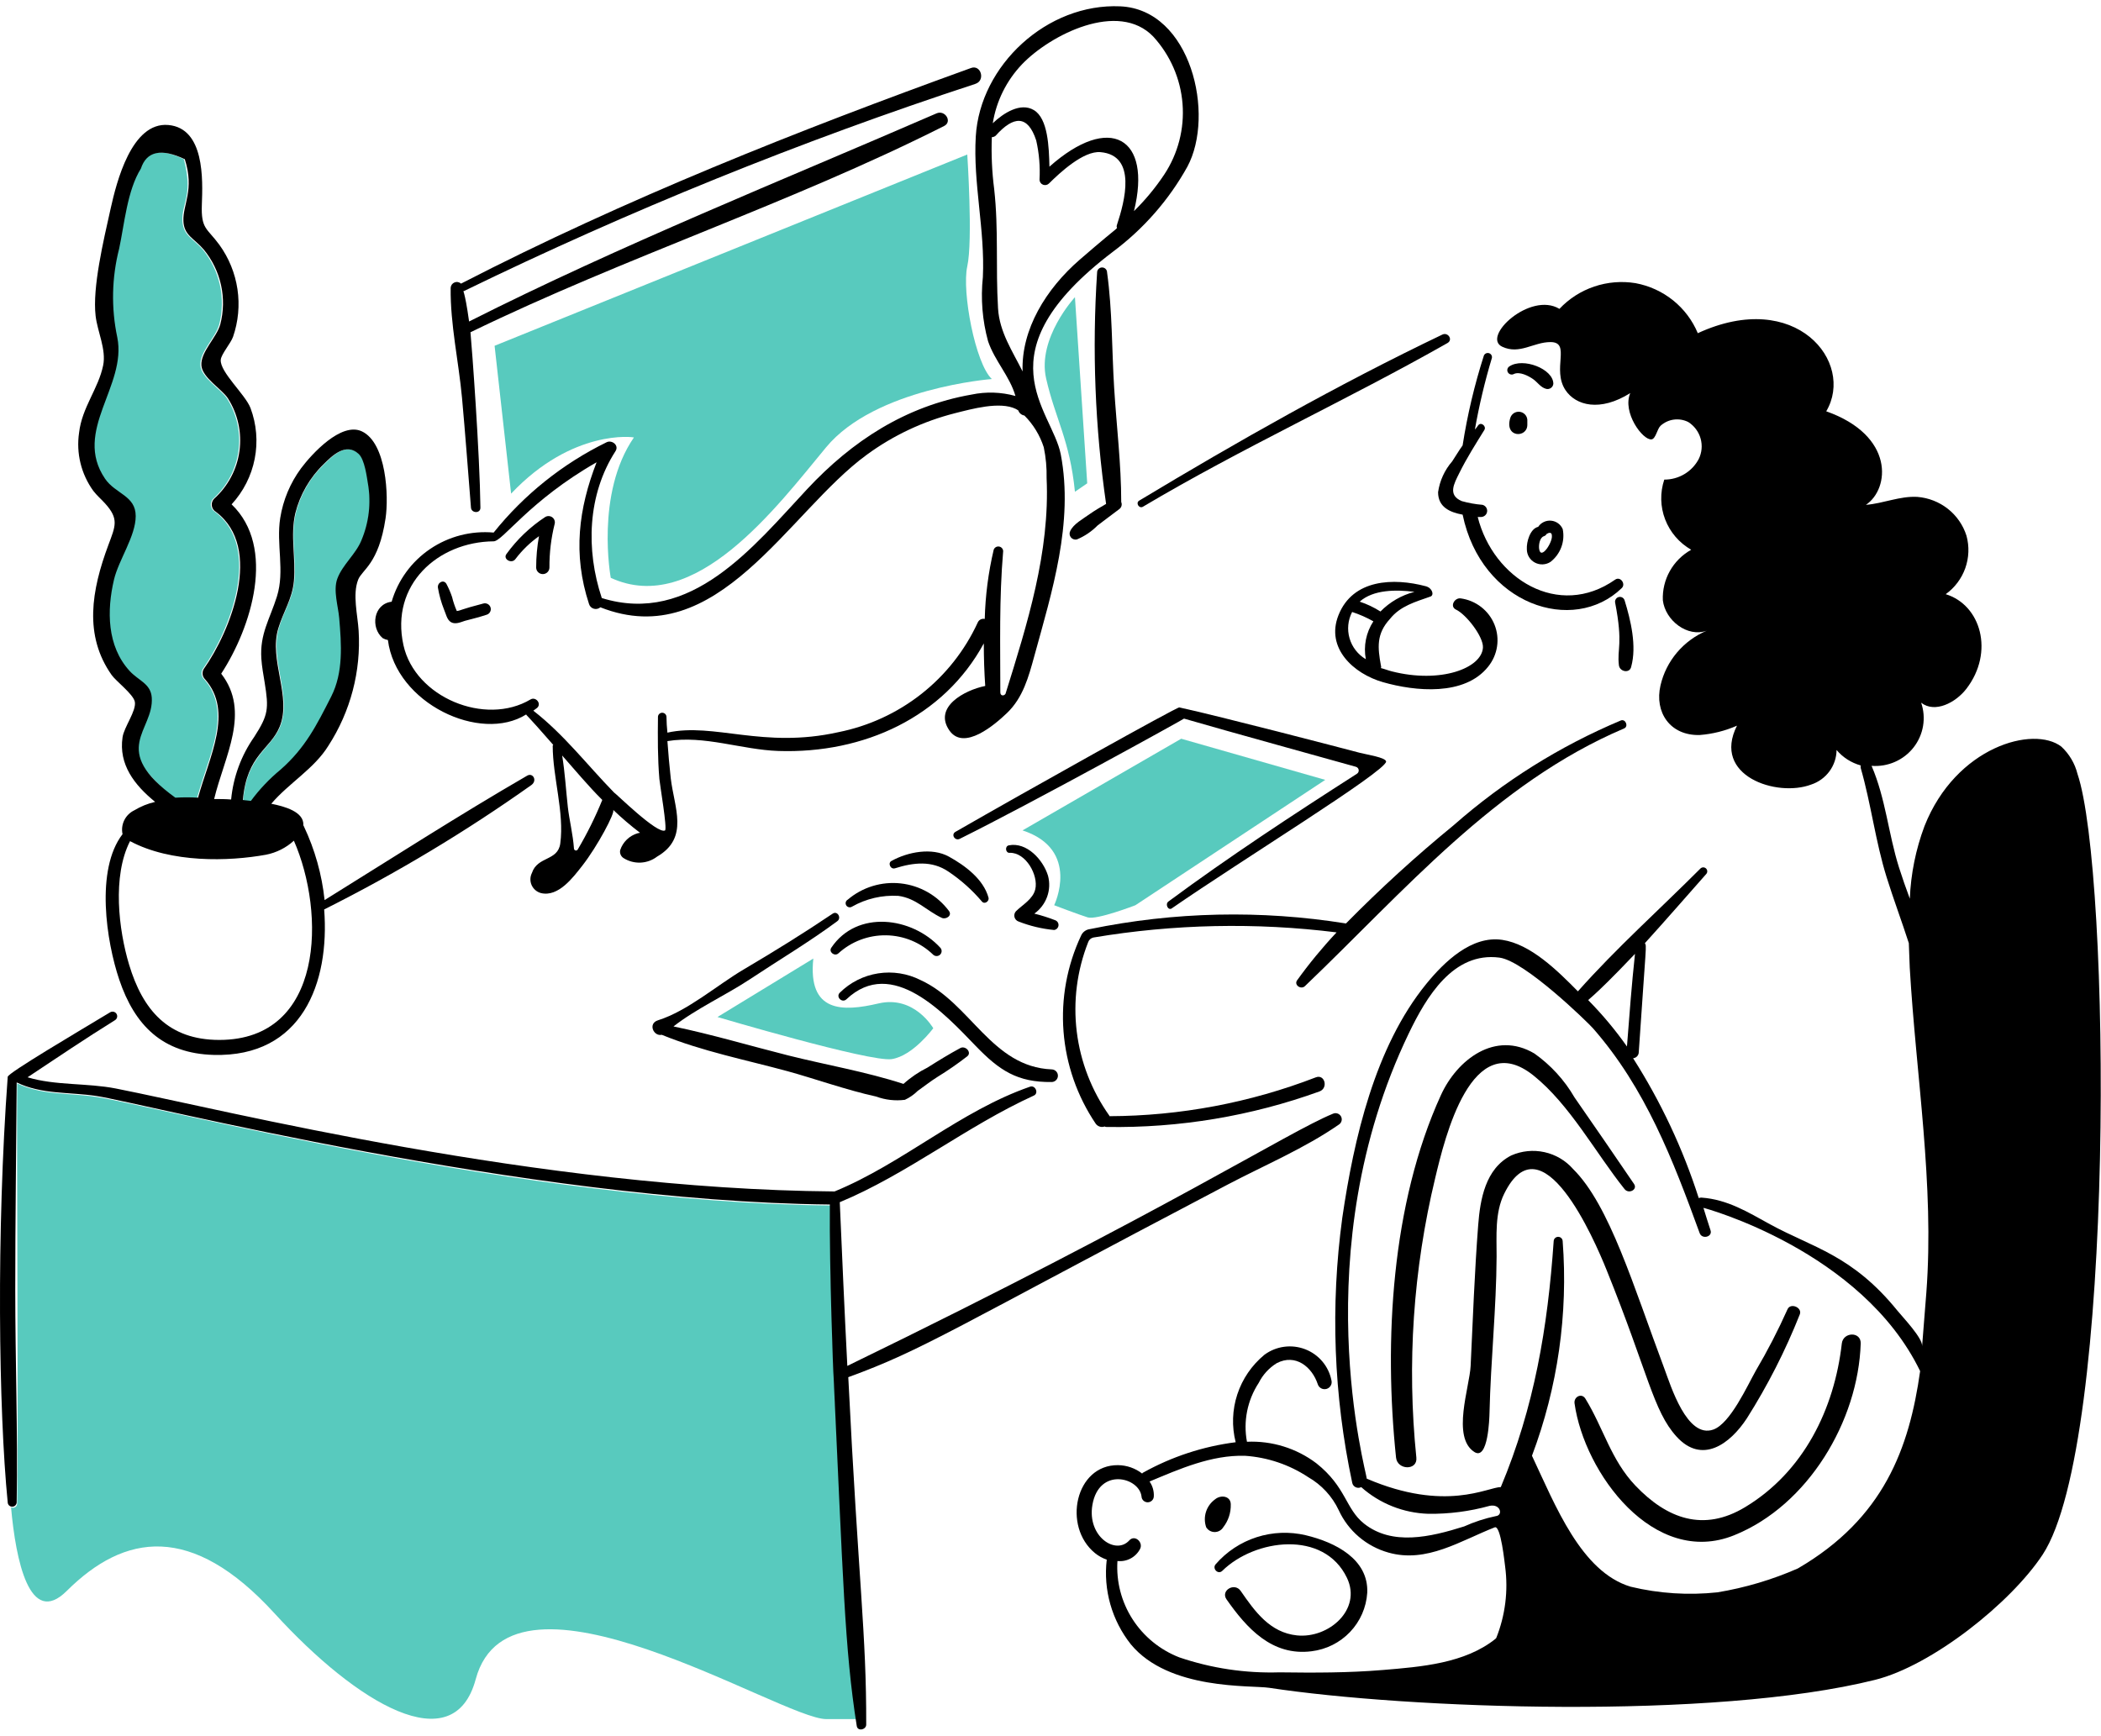 <svg width="305" height="252" viewBox="0 0 305 252" fill="none" xmlns="http://www.w3.org/2000/svg">
<path d="M121.704 213.059C121.075 200.428 120.47 187.729 120.537 175.029C76.209 174.581 22.202 160.551 14.078 159.274C10.104 158.649 6.194 159.071 2.493 157.306C2.424 167.356 2.665 208.027 2.493 218.289C2.498 218.394 2.474 218.499 2.424 218.592C2.374 218.686 2.3 218.764 2.209 218.82C2.118 218.875 2.014 218.906 1.907 218.908C1.8 218.91 1.695 218.884 1.602 218.832C2.287 226.506 4.286 236.364 9.691 230.988C18.071 222.651 27.807 221.057 39.854 234.247C51.869 247.406 65.855 255.712 69.055 243.822C74.23 224.614 113.408 249.562 119.921 249.596H124.309C122.595 237.575 122.309 225.216 121.704 213.059Z" fill="#58CABE"/>
<path d="M28.131 117.917C29.296 111.466 34.307 103.907 29.64 98.63C29.442 98.439 29.315 98.189 29.278 97.918C29.24 97.648 29.296 97.373 29.434 97.137C33.315 91.664 38.154 79.552 31.216 74.319C31.054 74.225 30.916 74.097 30.811 73.943C30.707 73.789 30.639 73.614 30.613 73.431C30.586 73.247 30.602 73.06 30.659 72.883C30.716 72.707 30.812 72.545 30.941 72.411C32.955 70.6 34.258 68.142 34.621 65.472C34.984 62.802 34.384 60.091 32.927 57.816C32.052 56.514 29.218 54.829 29.087 53.062C28.943 51.094 31.334 48.985 31.829 47.087C32.306 45.215 32.338 43.26 31.922 41.374C31.505 39.489 30.653 37.724 29.431 36.221C28.075 34.647 26.596 34.252 26.483 32.077C26.348 29.503 28.088 28.404 26.688 23.114C23.329 21.485 21.204 21.892 20.313 24.472C18.257 27.597 17.905 32.483 17.159 36.079C16.099 40.306 16.006 44.715 16.885 48.982C18.318 56.047 10.465 62.623 15.103 69.493C16.617 71.732 19.559 72.007 19.559 74.926C19.559 77.846 17.081 81.307 16.405 84.162C15.361 88.573 15.378 93.804 18.668 97.404C19.971 98.835 21.745 99.239 21.889 101.276C22.151 104.944 18.244 107.507 20.862 111.463C22.893 114.012 25.352 116.195 28.131 117.917Z" fill="#58CABE"/>
<path d="M53.495 70.312C53.347 69.226 53.021 66.704 52.124 65.898C50.219 64.184 48.296 66.18 47.051 67.391C45.037 69.343 43.613 71.813 42.939 74.523C42.152 77.774 43.043 81.113 42.732 84.369C42.486 86.953 41.175 88.788 40.47 91.229C39.135 95.856 42.435 101.134 40.676 105.489C39.241 109.041 35.018 109.97 35.261 118.392C36.645 115.811 38.559 113.544 40.878 111.737C44.462 108.566 46.088 105.354 48.213 101.144C49.996 97.612 49.704 93.539 49.378 89.734C49.234 88.038 48.483 85.726 49.105 84.029C49.853 81.991 51.744 80.512 52.601 78.464C53.624 75.874 53.933 73.06 53.495 70.312Z" fill="#58CABE"/>
<path d="M74.198 71.67L71.799 50.205L140.419 22.434C140.419 22.434 141.249 34.931 140.419 38.665C139.604 42.334 141.584 52.79 143.984 55.032C143.984 55.032 127.054 56.325 119.922 64.948C112.728 73.642 100.864 89.531 88.663 83.894C88.663 83.894 86.4 71.67 92.022 63.521C92.022 63.453 83.109 62.23 74.198 71.67Z" fill="#58CABE"/>
<path d="M156.048 71.398L157.83 70.175L156.048 43.145C156.048 43.145 150.535 49.113 151.866 54.962C153.209 60.863 155.294 63.86 156.048 71.398Z" fill="#58CABE"/>
<path d="M104.155 147.662C104.155 147.662 126.365 154.25 129.45 153.774C132.535 153.299 135.481 149.292 135.481 149.292C135.481 149.292 132.74 144.47 127.53 145.692C122.32 146.915 117.247 147.05 118.07 139.173L104.155 147.662Z" fill="#58CABE"/>
<path d="M148.439 120.566L171.473 107.256L192.381 113.231L164.823 131.432C164.823 131.432 159.206 133.604 157.899 133.197C156.593 132.79 153.033 131.432 153.033 131.432C153.033 131.432 156.939 123.35 148.439 120.566Z" fill="#58CABE"/>
<path d="M208.765 71.463C208.765 73.637 210.477 74.382 212.329 74.723C215.039 87.811 228.379 92.213 235.43 85.385C236.054 84.781 235.231 83.628 234.467 84.162C226.256 89.921 216.783 84.038 214.519 75.063H215C215.22 75.059 215.43 74.977 215.593 74.831C215.756 74.685 215.86 74.485 215.885 74.269C215.91 74.053 215.855 73.835 215.73 73.656C215.605 73.477 215.419 73.349 215.206 73.296C214.185 73.215 213.174 73.032 212.19 72.753C210.134 71.87 211.079 70.234 211.848 68.679C212.925 66.496 214.228 64.458 215.48 62.43C215.819 61.885 214.998 61.208 214.589 61.751C214.45 61.971 214.289 62.176 214.108 62.364C214.725 58.855 215.55 55.386 216.576 51.973C216.606 51.825 216.579 51.672 216.5 51.542C216.421 51.413 216.296 51.318 216.15 51.276C216.004 51.233 215.848 51.246 215.711 51.312C215.574 51.378 215.467 51.492 215.411 51.633C214.046 55.894 213.014 60.252 212.326 64.671C211.777 65.418 211.313 66.243 210.817 66.979C209.714 68.248 209.001 69.805 208.765 71.463Z" fill="black"/>
<path d="M219.251 60.669C218.34 63.59 221.72 63.626 221.72 61.686V60.941C221.698 60.649 221.574 60.374 221.37 60.164C221.165 59.954 220.893 59.821 220.6 59.788C220.306 59.756 220.011 59.827 219.765 59.987C219.519 60.148 219.337 60.389 219.251 60.669Z" fill="black"/>
<path d="M219.115 53.199C218.97 53.289 218.867 53.432 218.828 53.598C218.79 53.763 218.819 53.937 218.91 54.081C219.001 54.225 219.146 54.328 219.313 54.366C219.48 54.404 219.655 54.375 219.801 54.285C220.618 53.932 221.857 54.557 222.542 55.032C223.227 55.508 223.64 56.255 224.468 56.463C224.586 56.49 224.708 56.492 224.827 56.468C224.946 56.444 225.058 56.394 225.156 56.323C225.253 56.252 225.334 56.161 225.393 56.056C225.452 55.952 225.487 55.835 225.497 55.716C225.49 53.553 221.086 51.865 219.115 53.199Z" fill="black"/>
<path d="M225.079 81.585C225.791 81.034 226.335 80.297 226.649 79.458C226.964 78.619 227.037 77.709 226.861 76.831C226.72 76.494 226.489 76.201 226.194 75.984C225.898 75.767 225.548 75.634 225.182 75.599C224.815 75.564 224.446 75.629 224.114 75.786C223.782 75.943 223.499 76.187 223.296 76.491C222.131 76.763 221.583 78.664 221.651 79.752C221.651 80.147 221.76 80.535 221.964 80.875C222.169 81.214 222.462 81.493 222.814 81.68C223.165 81.868 223.561 81.959 223.96 81.942C224.358 81.925 224.745 81.802 225.079 81.585ZM225.285 77.782C225.403 78.736 223.68 81.396 223.434 79.69C223.357 79.148 223.501 78.06 224.119 77.857C224.296 77.801 224.444 77.679 224.53 77.516C224.874 77.307 225.285 77.238 225.285 77.782Z" fill="black"/>
<path d="M236.801 96.797C237.624 93.809 236.74 90.071 235.838 87.153C235.783 86.983 235.665 86.839 235.508 86.752C235.351 86.665 235.166 86.641 234.991 86.684C234.816 86.728 234.664 86.835 234.567 86.986C234.469 87.136 234.434 87.318 234.467 87.493C235.653 93.612 234.722 94.148 235.016 96.593C235.133 97.547 236.602 97.816 236.801 96.797Z" fill="black"/>
<path d="M189.432 143.18C203.784 129.471 217.057 113.721 235.773 105.761C236.45 105.472 235.978 104.33 235.291 104.607C226.421 108.336 218.224 113.474 211.024 119.818C205.558 124.289 200.341 129.05 195.394 134.079C183.063 132.098 170.47 132.374 158.24 134.895C157.957 134.925 157.687 135.029 157.458 135.197C157.229 135.365 157.049 135.589 156.937 135.849C154.896 140.197 154.019 144.993 154.392 149.774C154.764 154.556 156.372 159.162 159.062 163.149C159.204 163.349 159.408 163.498 159.644 163.571C159.879 163.645 160.133 163.64 160.365 163.556C160.445 163.61 160.542 163.634 160.638 163.624C171.176 163.798 181.656 162.048 191.555 158.463C192.857 157.986 192.319 155.908 191.006 156.425C181.456 160.112 171.301 162.023 161.05 162.061V161.995C158.478 158.373 156.85 154.177 156.311 149.781C155.773 145.385 156.341 140.925 157.966 136.8C158.022 136.632 158.121 136.481 158.253 136.362C158.385 136.244 158.546 136.16 158.72 136.121C170.39 134.161 182.286 133.909 194.03 135.373C191.959 137.579 190.035 139.916 188.271 142.369C187.856 143.043 188.873 143.713 189.432 143.18Z" fill="black"/>
<path d="M301.582 112.348C301.202 110.841 300.393 109.474 299.251 108.41C295.239 105.297 283.935 108.385 279.372 119.955C278.109 123.331 277.392 126.883 277.247 130.481C276.685 128.977 276.159 127.459 275.67 125.93C274.126 121.03 273.744 115.948 271.693 111.194C272.852 111.284 274.015 111.088 275.078 110.623C276.141 110.159 277.071 109.44 277.785 108.531C278.499 107.622 278.973 106.552 279.166 105.417C279.359 104.281 279.265 103.116 278.892 102.026C280.88 103.588 283.907 102.034 285.472 99.988C289.538 94.679 287.567 87.829 282.456 86.271C283.769 85.326 284.76 84.008 285.299 82.492C285.837 80.975 285.898 79.333 285.472 77.782C284.986 76.246 284.047 74.888 282.777 73.884C281.507 72.88 279.963 72.274 278.343 72.145C275.807 71.997 273.407 73.099 270.872 73.3C274.362 70.962 275.045 63.232 265.113 59.718C269.315 52.607 260.718 41.81 246.467 48.376C245.69 46.514 244.456 44.873 242.875 43.604C241.295 42.335 239.419 41.478 237.418 41.11C235.411 40.784 233.352 40.955 231.427 41.606C229.501 42.258 227.768 43.37 226.381 44.845C222.145 42.28 215.009 48.917 218.086 50.346C220.614 51.52 222.611 49.667 225.079 49.667C228.129 49.667 225.227 53.622 227.273 56.663C228.758 58.87 232.263 59.843 236.664 57.071C235.468 59.882 238.483 63.947 239.749 63.793C240.365 63.72 240.563 62.292 241.052 61.825C241.589 61.335 242.264 61.02 242.987 60.923C243.71 60.826 244.446 60.951 245.095 61.281C245.965 61.838 246.599 62.691 246.877 63.68C247.155 64.668 247.058 65.723 246.604 66.645C246.127 67.551 245.408 68.308 244.525 68.835C243.642 69.363 242.63 69.639 241.6 69.635C240.971 71.519 241.016 73.56 241.728 75.415C242.44 77.27 243.774 78.825 245.508 79.82C244.206 80.549 243.133 81.619 242.408 82.913C241.682 84.208 241.331 85.675 241.394 87.155C241.738 90.076 244.959 92.588 247.769 91.569C246.094 92.273 244.612 93.361 243.445 94.743C242.277 96.125 241.457 97.762 241.052 99.519C240.155 103.389 242.423 106.833 246.742 106.718C248.612 106.573 250.443 106.114 252.157 105.36C248.475 112.654 257.935 115.791 262.911 113.916C263.98 113.567 264.912 112.894 265.576 111.993C266.24 111.092 266.603 110.007 266.613 108.892C267.525 109.97 268.743 110.75 270.109 111.132V111.472C271.618 116.7 272.253 122.149 273.879 127.363C274.878 130.563 276.073 133.747 277.102 136.938C277.17 138.161 277.171 139.383 277.239 140.538C278.15 156.224 280.829 171.981 279.646 187.667C279.444 190.316 279.235 192.896 279.028 195.477C279.166 194.322 276.229 191.259 275.463 190.316C268.883 182.196 263.196 181.175 256.955 177.755C253.733 175.988 250.785 174.155 247.015 173.883C246.874 173.872 246.733 173.896 246.604 173.951C244.316 166.807 241.114 159.983 237.075 153.646C237.299 153.627 237.508 153.526 237.66 153.363C237.812 153.2 237.898 152.986 237.898 152.763C238.987 136.585 239.059 137.472 238.789 136.939C241.805 133.612 244.755 130.218 247.7 126.889C247.796 126.779 247.847 126.636 247.841 126.491C247.836 126.345 247.775 126.207 247.671 126.104C247.567 126 247.428 125.94 247.28 125.935C247.133 125.93 246.99 125.98 246.878 126.075C240.983 131.982 234.608 137.682 229.063 143.935C226.047 140.879 222.206 137.084 218.094 136.462C213.637 135.791 209.662 139.654 207.058 142.846C199.582 152.013 196.533 165.388 194.86 176.802C193.114 189.625 193.603 202.649 196.305 215.307C196.334 215.443 196.394 215.569 196.48 215.678C196.567 215.787 196.677 215.874 196.804 215.933C196.93 215.992 197.068 216.021 197.208 216.019C197.347 216.016 197.484 215.982 197.608 215.918C200.29 218.306 203.738 219.677 207.342 219.79C210.353 219.829 213.354 219.44 216.253 218.635C217.833 218.304 218.244 220.017 217.144 220.128C215.563 220.458 214.023 220.959 212.552 221.623C207.594 223.189 202.089 224.45 198.019 221.216C195.3 219.055 195.451 215.919 191.095 212.455C188.211 210.273 184.644 209.166 181.019 209.33C180.462 206.367 181.075 203.304 182.731 200.775C183.317 199.604 184.219 198.616 185.336 197.922C188.076 196.491 190.472 198.469 191.3 200.978C191.38 201.232 191.556 201.445 191.791 201.572C192.026 201.699 192.302 201.731 192.56 201.66C192.819 201.59 193.039 201.422 193.175 201.193C193.311 200.965 193.352 200.692 193.289 200.434C193.092 199.419 192.638 198.47 191.969 197.677C191.3 196.883 190.439 196.271 189.466 195.897C188.492 195.524 187.439 195.402 186.406 195.542C185.372 195.682 184.391 196.081 183.555 196.7C181.722 198.212 180.357 200.206 179.619 202.453C178.881 204.7 178.799 207.108 179.382 209.399C174.658 210 170.095 211.499 165.945 213.813C165.876 213.813 165.876 213.881 165.808 213.949C164.81 213.174 163.581 212.744 162.312 212.727C156.092 212.657 154.217 221.623 158.953 225.493C159.462 225.91 160.042 226.233 160.666 226.447C160.15 230.841 161.407 235.259 164.163 238.739C169.699 245.454 181.625 244.656 184.248 245.055C204.23 248.101 248.676 249.769 272.202 243.9C280.424 241.849 291.891 232.77 296.539 225.701C307.165 209.475 306.398 126.491 301.582 112.348ZM237.349 138.494C236.868 142.977 236.528 147.457 236.184 151.939C234.519 149.576 232.661 147.35 230.631 145.285C230.405 145.056 230.475 145.73 237.349 138.494ZM198.412 214.689C198.412 213.919 189.264 181.741 204.511 150.038C207.058 144.746 210.955 138.164 217.672 139.037C221.373 139.514 230.543 148.491 231.246 149.292C238.882 158.004 242.869 168.428 246.737 179.036C247.084 179.99 248.637 179.586 248.315 178.629C247.95 177.55 247.63 176.456 247.286 175.37C247.447 175.389 270.263 181.571 278.744 199.07C277.166 210.275 273.465 220.462 260.988 227.728C257.265 229.361 253.351 230.524 249.336 231.191C245.115 231.645 240.847 231.37 236.722 230.377C229.523 228.221 225.787 218.564 222.394 211.363C226.138 201.413 227.658 190.778 226.85 180.191C226.841 180.025 226.769 179.869 226.648 179.755C226.527 179.641 226.366 179.577 226.199 179.577C226.032 179.577 225.871 179.641 225.75 179.755C225.628 179.869 225.556 180.025 225.548 180.191C224.678 192.752 222.738 204.3 217.87 215.912C215.979 215.912 209.865 219.602 198.412 214.689ZM162.218 226.647C162.883 226.719 163.554 226.589 164.141 226.273C164.729 225.957 165.206 225.472 165.508 224.881C165.99 223.927 164.742 222.764 163.932 223.658C161.964 225.827 157.798 223.074 158.584 218.497C159.533 212.983 165.386 214.479 165.713 217.274C165.723 217.502 165.821 217.717 165.988 217.875C166.154 218.033 166.375 218.121 166.605 218.121C166.835 218.121 167.056 218.033 167.223 217.875C167.389 217.717 167.487 217.502 167.497 217.274C167.541 216.502 167.323 215.738 166.879 215.102C171.267 213.267 175.859 211.234 180.727 211.367C184.007 211.587 187.172 212.655 189.906 214.466C191.849 215.579 193.399 217.257 194.345 219.273C195.026 220.756 196.025 222.075 197.272 223.137C198.519 224.2 199.985 224.98 201.568 225.424C207.119 226.991 212.04 223.688 216.992 221.756C217.879 221.41 218.436 227.054 218.5 227.461C218.967 230.978 218.518 234.555 217.197 237.852C217.188 237.852 217.179 237.853 217.17 237.857C217.162 237.86 217.154 237.865 217.148 237.871C217.141 237.878 217.136 237.885 217.133 237.894C217.129 237.902 217.128 237.911 217.128 237.92C212.673 241.518 206.299 242.007 200.744 242.469C195.741 242.887 190.737 242.876 185.733 242.81C180.795 242.962 175.871 242.225 171.199 240.636C168.4 239.547 166.021 237.606 164.407 235.092C162.793 232.578 162.026 229.621 162.218 226.647Z" fill="black"/>
<path d="M152.689 157.1C152.928 157.091 153.153 156.99 153.319 156.819C153.484 156.648 153.577 156.421 153.577 156.184C153.577 155.947 153.484 155.72 153.319 155.549C153.153 155.378 152.928 155.277 152.689 155.267C143.919 154.911 140.905 145.611 133.631 142.296C131.733 141.336 129.577 140.997 127.472 141.327C125.367 141.656 123.422 142.638 121.915 144.131C121.297 144.741 122.236 145.678 122.878 145.085C129.514 138.814 137.13 147.195 141.656 151.876C145.075 155.415 147.685 157.164 152.689 157.1Z" fill="black"/>
<path d="M120.675 137.608C120.266 138.221 121.165 138.91 121.704 138.423C123.589 136.7 126.07 135.76 128.634 135.798C131.198 135.835 133.65 136.848 135.482 138.627C135.62 138.749 135.801 138.815 135.987 138.809C136.173 138.804 136.35 138.729 136.482 138.598C136.613 138.468 136.689 138.293 136.695 138.109C136.7 137.924 136.634 137.745 136.51 137.608C132.41 133.119 124.393 132.054 120.675 137.608Z" fill="black"/>
<path d="M123.691 131.635C125.73 130.478 128.064 129.935 130.41 130.072C133.013 130.422 134.497 132.228 136.716 133.265C137.327 133.549 138.285 132.931 137.744 132.245C136.92 131.143 135.875 130.22 134.675 129.535C133.474 128.851 132.144 128.418 130.768 128.265C129.391 128.112 127.998 128.242 126.674 128.647C125.35 129.051 124.125 129.721 123.075 130.616C123.003 130.654 122.94 130.706 122.89 130.769C122.839 130.832 122.802 130.904 122.781 130.982C122.759 131.059 122.754 131.14 122.765 131.22C122.776 131.299 122.803 131.376 122.844 131.445C122.886 131.514 122.941 131.574 123.007 131.621C123.073 131.668 123.148 131.701 123.227 131.719C123.306 131.737 123.388 131.739 123.468 131.724C123.547 131.71 123.623 131.679 123.691 131.635Z" fill="black"/>
<path d="M129.93 126.067C132.616 125.224 135.273 124.917 137.675 126.544C139.494 127.762 141.132 129.225 142.543 130.891C142.953 131.368 143.632 130.826 143.506 130.347C142.774 127.644 140.08 125.658 137.748 124.372C135.281 123.011 131.783 123.693 129.453 124.982C128.833 125.251 129.248 126.28 129.93 126.067Z" fill="black"/>
<path d="M153.169 133.604C152.186 133.221 151.178 132.902 150.153 132.65C151.007 132.04 151.654 131.188 152.009 130.206C152.364 129.224 152.409 128.158 152.14 127.15C151.432 124.827 149.047 122.221 146.45 122.736C145.831 122.86 145.969 123.891 146.588 123.822C148.919 123.754 150.774 127.083 150.289 129.12C149.951 130.551 148.439 131.36 147.479 132.311C147.376 132.426 147.303 132.565 147.267 132.714C147.232 132.864 147.234 133.02 147.275 133.169C147.316 133.317 147.394 133.453 147.501 133.565C147.608 133.676 147.742 133.759 147.89 133.806C149.536 134.449 151.265 134.86 153.026 135.027C153.191 135.004 153.343 134.927 153.458 134.808C153.573 134.689 153.644 134.535 153.661 134.371C153.677 134.207 153.638 134.042 153.549 133.903C153.459 133.764 153.326 133.659 153.169 133.604Z" fill="black"/>
<path d="M177.573 221.751C178.316 220.802 178.703 219.626 178.669 218.425C178.669 217.202 177.24 216.994 176.407 217.678C175.776 218.127 175.309 218.767 175.074 219.501C174.839 220.235 174.85 221.024 175.104 221.751C175.233 221.961 175.414 222.135 175.63 222.255C175.847 222.376 176.09 222.439 176.338 222.439C176.586 222.439 176.83 222.376 177.046 222.255C177.263 222.135 177.444 221.961 177.573 221.751Z" fill="black"/>
<path d="M190.392 239.749C192.528 239.491 194.506 238.502 195.984 236.951C197.461 235.401 198.344 233.387 198.481 231.26C198.699 226.37 193.826 223.92 189.568 222.906C187.206 222.346 184.734 222.443 182.424 223.187C180.114 223.93 178.056 225.29 176.476 227.118C175.934 227.733 176.816 228.676 177.439 228.072C182.151 223.437 192.192 222.09 195.536 229.091C197.739 233.702 192.862 237.922 188.27 237.445C184.362 237.038 182.171 233.979 180.112 230.993C179.222 229.701 177.155 230.931 178.055 232.215C180.97 236.373 184.631 240.48 190.392 239.749Z" fill="black"/>
<path d="M55.558 92.655C55.793 92.785 56.047 92.877 56.312 92.927C57.472 102.115 69.734 107.925 76.398 103.725C76.398 103.884 76.106 103.321 80.305 108.138C80.305 108.207 80.236 108.207 80.236 108.274C80.236 112.824 81.941 117.984 81.334 122.467C80.984 125.046 78.023 124.294 77.22 126.746C77.082 127.019 77.006 127.318 76.999 127.623C76.991 127.929 77.052 128.231 77.176 128.511C77.301 128.79 77.486 129.038 77.719 129.238C77.952 129.437 78.227 129.583 78.523 129.665C81.058 130.286 83.212 127.377 84.555 125.659C86.688 122.932 89.37 117.931 89.011 117.578C90.247 118.761 91.549 119.875 92.912 120.912C92.797 120.929 92.682 120.951 92.569 120.981C91.978 121.155 91.438 121.468 90.997 121.894C90.555 122.32 90.224 122.846 90.033 123.426C89.985 123.644 90.006 123.872 90.092 124.078C90.178 124.284 90.325 124.46 90.514 124.581C91.248 125.049 92.109 125.28 92.981 125.244C93.853 125.207 94.692 124.905 95.382 124.377C100.1 121.641 97.859 117.244 97.369 112.967C97.175 111.182 97.014 109.394 96.888 107.603C102.236 106.72 107.641 108.851 112.997 109.034C125.39 109.447 137.003 104.128 142.818 93.415C142.818 95.52 142.886 97.549 143.024 99.594C140.006 100.206 135.48 102.658 137.814 106.046C139.929 109.108 144.467 105.167 146.176 103.532C148.513 101.298 149.315 98.299 150.153 95.248C152.702 85.95 155.886 75.907 153.991 65.978C152.756 59.508 142.128 51.325 161.534 36.572C165.986 33.258 169.677 29.045 172.365 24.213C176.42 16.682 172.914 1.387 162.63 0.92C152.005 0.443 142.274 9.477 141.653 19.8C141.245 26.59 143.008 33.38 142.682 40.241C142.351 43.361 142.607 46.515 143.436 49.544C144.399 52.393 146.59 54.632 147.412 57.494C145.335 56.916 143.147 56.846 141.037 57.29C131.46 58.968 123.703 64.022 117.182 71.009C109.376 79.371 100.318 90.838 87.361 86.832C85.03 79.836 85.274 71.824 89.349 65.507C89.913 64.634 88.807 63.822 88.046 64.218C81.676 67.337 76.082 71.813 71.662 77.324C68.401 77.034 65.14 77.877 62.438 79.709C59.736 81.54 57.762 84.247 56.854 87.364C54.181 87.697 53.77 91.16 55.558 92.655ZM83.87 123.342C83.837 123.396 83.788 123.438 83.73 123.463C83.671 123.487 83.606 123.492 83.545 123.477C83.483 123.461 83.428 123.427 83.388 123.378C83.347 123.33 83.324 123.27 83.321 123.207C83.184 121.168 82.634 118.997 82.43 117.165C82.152 114.653 82.019 112.207 81.608 109.692C83.534 111.865 85.379 114.106 87.434 116.144C86.424 118.629 85.23 121.038 83.863 123.35L83.87 123.342ZM148.37 9.328C152.477 5.044 162.353 0.026 167.428 5.321C169.891 8.017 171.383 11.446 171.668 15.072C171.953 18.697 171.016 22.314 169.004 25.355C167.73 27.266 166.26 29.041 164.617 30.653C167.266 19.955 161.11 16.408 152.345 24.201C152.278 21.348 152.137 17.205 150.084 15.984C148.158 14.834 145.696 16.391 144.12 17.892C144.632 14.678 146.114 11.693 148.37 9.328ZM144.325 27.454C144.002 24.955 143.888 22.433 143.983 19.916C144.183 19.909 144.376 19.838 144.531 19.712C147.136 16.791 149.204 16.653 150.426 20.391C150.85 22.262 151.013 24.181 150.907 26.096C150.911 26.252 150.96 26.404 151.05 26.532C151.139 26.661 151.265 26.76 151.412 26.818C151.558 26.876 151.718 26.89 151.873 26.858C152.027 26.827 152.169 26.751 152.28 26.64C153.856 25.077 157.284 21.878 159.751 22.089C165.1 22.547 163.258 29.29 162.158 32.615C161.767 33.79 163.837 31.559 156.743 37.703C151.842 41.953 148.237 47.822 148.449 53.934C147.004 51.014 145.088 48.23 144.884 44.766C144.528 38.868 144.979 33.303 144.325 27.46V27.454ZM71.662 78.596C72.991 78.585 76.841 72.701 86.606 67.12C84 73.844 83.127 80.447 85.508 87.697C85.557 87.859 85.645 88.007 85.766 88.126C85.887 88.246 86.036 88.333 86.2 88.38C86.363 88.428 86.537 88.434 86.703 88.398C86.87 88.362 87.025 88.285 87.154 88.174C104.155 94.897 114.413 74.356 125.816 66.035C129.655 63.219 134.008 61.167 138.636 59.993C141.043 59.389 145.149 58.227 147.479 59.381C147.616 59.449 147.685 59.518 147.821 59.585C147.886 59.778 148.004 59.95 148.161 60.082C148.319 60.214 148.51 60.3 148.713 60.332C150.005 61.627 150.968 63.208 151.524 64.943C151.83 66.417 151.967 67.921 151.935 69.425C152.432 80.153 149.124 90.612 145.97 100.731C145.765 101.071 145.216 101.071 145.216 100.527C145.216 93.601 145.036 86.942 145.629 80.016C145.622 79.853 145.559 79.698 145.449 79.577C145.339 79.455 145.19 79.376 145.027 79.352C144.865 79.328 144.699 79.36 144.558 79.445C144.417 79.529 144.311 79.659 144.256 79.812C143.477 83.111 143.041 86.479 142.955 89.865C142.746 89.819 142.528 89.848 142.339 89.948C142.151 90.047 142.004 90.21 141.926 90.407C140.062 94.451 137.258 98 133.743 100.764C130.228 103.528 126.102 105.427 121.703 106.307C110.763 108.749 103.679 104.876 96.886 106.373C96.806 105.606 96.761 104.836 96.75 104.065C96.742 103.908 96.673 103.76 96.558 103.652C96.444 103.544 96.291 103.484 96.133 103.484C95.974 103.484 95.822 103.544 95.707 103.652C95.592 103.76 95.524 103.908 95.516 104.065C95.482 107.054 95.466 110.04 95.721 113.098C95.795 113.98 96.886 120.296 96.544 120.571C95.447 121.181 89.346 115.138 89.141 115.069C85.232 111.062 81.873 106.642 77.424 103.186C77.629 103.049 77.768 102.914 77.973 102.779C78.658 102.166 77.779 101.099 77.01 101.556C70.458 105.458 60.246 101.263 58.57 93.677C56.627 84.886 63.571 78.665 71.662 78.596Z" fill="black"/>
<path d="M65.493 90.346C66.109 90.685 66.863 90.346 67.48 90.141C68.508 89.871 69.605 89.599 70.633 89.258C70.852 89.195 71.035 89.049 71.144 88.851C71.254 88.653 71.279 88.421 71.215 88.205C71.151 87.989 71.003 87.807 70.804 87.699C70.605 87.591 70.37 87.565 70.152 87.629C66.772 88.503 66.942 88.637 66.313 88.715C66.026 88.056 65.796 87.375 65.627 86.678C65.404 86.021 65.129 85.383 64.804 84.77C64.404 84.085 63.489 84.568 63.571 85.314C63.754 86.405 64.052 87.475 64.462 88.505C64.738 89.123 64.875 90.006 65.493 90.346Z" fill="black"/>
<path d="M74.818 81.178C75.782 79.902 76.938 78.78 78.246 77.85C77.973 79.352 77.835 80.874 77.835 82.399C77.835 82.652 77.936 82.895 78.117 83.074C78.298 83.253 78.543 83.353 78.798 83.353C79.053 83.353 79.298 83.253 79.479 83.074C79.659 82.895 79.761 82.652 79.761 82.399C79.747 80.271 80.001 78.15 80.515 76.084C80.565 75.907 80.559 75.72 80.499 75.547C80.44 75.373 80.329 75.222 80.181 75.112C80.032 75.002 79.855 74.939 79.67 74.931C79.485 74.922 79.302 74.97 79.145 75.066C76.957 76.5 75.053 78.318 73.527 80.431C72.961 81.175 74.264 81.922 74.818 81.178Z" fill="black"/>
<path d="M68.37 73.707C68.436 74.522 69.752 74.591 69.742 73.707C69.646 65.825 68.522 50.593 68.298 48.241C90.787 37.307 114.764 29.54 137.059 18.292C138.289 17.672 137.199 15.921 135.961 16.459C113.323 26.286 90.169 35.539 68.097 46.678C67.442 41.926 67.123 42.264 67.343 42.264C91.368 30.569 116.173 20.517 141.585 12.18C143.091 11.703 142.415 9.348 140.967 9.871C115.73 18.993 90.787 28.886 66.93 41.178C66.805 41.064 66.649 40.987 66.48 40.957C66.312 40.926 66.139 40.945 65.981 41.009C65.823 41.073 65.686 41.18 65.587 41.318C65.489 41.457 65.432 41.62 65.423 41.789C65.354 47.087 66.59 52.512 67.068 57.748C67.551 63.036 67.94 68.344 68.37 73.707Z" fill="black"/>
<path d="M155.362 77.103C155.289 77.248 155.259 77.411 155.275 77.572C155.291 77.734 155.353 77.888 155.454 78.016C155.555 78.144 155.69 78.24 155.844 78.295C155.999 78.35 156.165 78.361 156.325 78.325C157.457 77.852 158.483 77.159 159.341 76.287C160.376 75.483 161.41 74.743 162.495 73.91C162.648 73.795 162.759 73.632 162.808 73.448C162.858 73.263 162.843 73.068 162.768 72.892C162.768 67.391 162.081 61.823 161.741 56.321C161.396 50.756 161.485 45.106 160.712 39.548C160.712 39.359 160.636 39.177 160.5 39.043C160.365 38.908 160.181 38.833 159.99 38.833C159.798 38.833 159.614 38.908 159.479 39.043C159.343 39.177 159.267 39.359 159.267 39.548C158.526 50.768 158.963 62.034 160.571 73.164C159.747 73.641 158.927 74.118 158.163 74.657C157.216 75.341 155.833 76.074 155.362 77.103Z" fill="black"/>
<path d="M120.881 132.653C116.667 135.494 112.374 138.15 107.992 140.735C104.083 143.04 99.834 146.777 95.517 148.138C94.008 148.615 94.9 150.513 96.066 150.243C101.892 152.628 108.341 153.9 114.363 155.539C118.054 156.548 123.063 158.319 127.182 159.206C128.516 159.7 129.952 159.864 131.364 159.683C132.052 159.362 132.678 158.926 133.215 158.394C134.178 157.715 135.082 156.991 136.094 156.357C137.588 155.439 139.03 154.441 140.413 153.368C141.099 152.825 140.208 151.806 139.45 152.146C137.805 153.029 136.24 153.994 134.652 154.997C133.383 155.629 132.207 156.428 131.156 157.374C125.741 155.609 119.906 154.614 114.429 153.24C108.87 151.838 103.324 150.184 97.77 149.03C101.062 146.449 105.434 144.457 108.877 142.171C113.108 139.36 117.504 136.749 121.556 133.744C122.192 133.276 121.572 132.187 120.881 132.653Z" fill="black"/>
<path d="M171.883 104.335C177.437 105.965 194.71 110.723 196.836 111.331C196.942 111.361 197.037 111.421 197.108 111.504C197.18 111.587 197.226 111.688 197.241 111.796C197.255 111.904 197.237 112.014 197.19 112.113C197.142 112.211 197.067 112.293 196.973 112.35C187.664 118.317 178.453 124.353 169.622 130.889C169.071 131.296 169.622 132.32 170.169 131.843C180.178 124.916 200.95 112.15 201.223 110.587C201.223 109.976 198.412 109.569 197.385 109.297C194.573 108.551 177.189 104.018 171.198 102.71C170.856 102.635 149.243 114.714 138.705 120.774C138.013 121.171 138.636 122.133 139.321 121.793C150.229 116.368 171.747 104.47 171.883 104.335Z" fill="black"/>
<path d="M165.919 73.572C180.298 65.025 195.596 58.06 210.135 49.803C210.962 49.326 210.209 48.184 209.381 48.58C194.329 55.781 179.658 64.089 165.372 72.689C164.818 73.022 165.365 73.901 165.919 73.572Z" fill="black"/>
<path d="M123.144 199.953C134.058 195.978 138.083 193.06 178.258 171.969C183.596 169.167 189.398 166.722 194.367 163.276C194.561 163.152 194.7 162.959 194.755 162.736C194.81 162.514 194.778 162.279 194.664 162.08C194.55 161.88 194.364 161.732 194.143 161.664C193.923 161.596 193.684 161.614 193.476 161.715C186.862 164.429 169.795 175.564 123.006 198.318C122.595 190.368 122.251 182.494 121.909 174.549C131.711 170.476 140.33 163.507 150.084 159.066C150.836 158.724 150.292 157.514 149.535 157.776C139.364 161.298 131.095 168.906 121.155 172.988H121.086C78.021 172.632 32.824 161.192 16.82 158.042C12.639 157.221 8.046 157.635 4.001 156.412C8.182 153.628 12.381 150.802 16.681 148.128C16.835 148.038 16.947 147.891 16.992 147.719C17.037 147.547 17.012 147.365 16.921 147.211C16.83 147.058 16.681 146.947 16.508 146.903C16.334 146.858 16.15 146.884 15.995 146.974C11.457 149.712 1.12 155.801 1.12 156.345C-0.533 178.82 -0.207 204.777 1.12 218.144C1.129 218.309 1.201 218.465 1.322 218.579C1.443 218.694 1.604 218.757 1.771 218.757C1.938 218.757 2.099 218.694 2.22 218.579C2.341 218.465 2.414 218.309 2.422 218.144C2.594 207.885 2.216 197.566 2.216 187.244C2.216 177.193 2.355 167.21 2.422 157.159C6.056 158.926 10.03 158.53 14.008 159.129C20.468 160.101 76.175 174.436 120.468 174.885C120.388 184.324 120.962 199.784 121.015 199.943C122.392 229.026 122.593 239.362 124.375 250.605C124.505 251.421 125.744 251.147 125.747 250.4C125.784 237.198 124.633 229.977 123.144 199.953Z" fill="black"/>
<path d="M222.611 156.15C227.885 160.368 231.649 167.418 235.841 172.653C236.447 173.41 237.767 172.719 237.213 171.905C234.355 167.704 231.476 163.517 228.575 159.344C227.119 156.826 225.131 154.649 222.749 152.961C217.048 149.582 211.527 153.852 209.175 159.003C201.972 174.786 200.893 194.736 202.662 211.632C202.855 213.468 205.81 213.54 205.611 211.632C204.222 198.038 205.149 184.31 208.352 171.021C209.743 165.188 213.623 148.963 222.611 156.15Z" fill="black"/>
<path d="M233.231 184.401C239.288 199.409 239.99 204.848 243.378 208.577C247.079 212.652 251.14 209.674 253.592 205.93C256.616 201.15 259.186 196.103 261.269 190.853C261.689 189.839 259.917 189.095 259.487 190.106C258.124 193.154 256.591 196.124 254.894 199.002C253.664 201.177 251.194 206.68 248.724 207.559C244.888 208.924 242.54 201.18 241.595 198.663C237.123 186.738 233.672 174.991 228.365 169.733C227.278 168.495 225.819 167.635 224.203 167.281C222.586 166.926 220.897 167.095 219.385 167.763C215.624 169.684 214.873 174.149 214.586 177.882C214.063 184.674 213.812 191.531 213.49 198.323C213.344 201.379 210.695 208.687 214.037 210.819C216.035 212.091 216.213 205.93 216.231 205.114C216.403 197.571 217.224 189.971 217.26 182.433C217.273 179.443 216.988 176.119 218.356 173.331C223.79 162.27 231.432 179.928 233.231 184.401Z" fill="black"/>
<path d="M253.322 218.833C247.304 222.455 242.014 220.527 237.419 215.708C233.855 211.972 232.775 207.343 230.151 203.077C229.607 202.192 228.442 202.805 228.575 203.756C229.989 213.869 240.096 227.606 251.745 222.906C262.511 218.569 269.762 206.267 270.117 195.064C270.173 193.297 267.57 193.364 267.374 195.064C266.294 204.564 261.842 213.703 253.322 218.833Z" fill="black"/>
<path d="M207.667 86.61C208.219 86.414 207.946 85.373 206.981 85.117C202.34 83.884 196.388 84.043 194.302 89.327C192.414 94.097 196.494 97.816 200.744 99.039C205.474 100.397 212.621 101.083 216.032 96.797C216.716 95.951 217.162 94.941 217.324 93.869C217.486 92.797 217.359 91.701 216.955 90.694C216.551 89.687 215.885 88.803 215.024 88.133C214.164 87.464 213.14 87.032 212.056 86.882C211.166 86.743 210.402 88.053 211.371 88.511C212.865 89.219 215.358 92.451 215.278 94.013C215.117 97.011 209.142 99.285 202.048 97.476C201.5 97.336 201.019 97.137 200.472 96.999C200.472 96.864 200.539 96.795 200.472 96.66C199.99 94.011 199.785 92.041 201.773 89.869C203.28 87.969 205.484 87.387 207.667 86.61ZM205.336 85.932C203.459 86.417 201.751 87.404 200.401 88.785C199.459 88.186 198.446 87.705 197.385 87.354C199.366 85.592 202.662 85.592 205.336 85.932ZM196.287 88.853C197.359 89.203 198.392 89.658 199.372 90.211C198.308 91.838 197.915 93.807 198.276 95.712C197.126 95.033 196.281 93.946 195.912 92.672C195.542 91.397 195.677 90.031 196.287 88.852V88.853Z" fill="black"/>
<path d="M76.528 112.62C66.578 118.383 56.854 124.641 47.12 130.684C46.728 126.967 45.709 123.341 44.104 119.958C44.104 119.89 44.035 119.89 44.035 119.822C44.167 117.856 41.292 117.077 39.381 116.697C41.917 113.71 45.621 111.609 47.675 108.27C50.887 103.302 52.423 97.453 52.062 91.564C51.93 89.324 51.147 86.327 51.993 84.163C52.566 82.7 54.98 81.895 55.97 75.266C56.452 72.074 56.11 64.327 52.542 62.634C49.528 61.203 45.213 65.973 43.698 68C42.131 70.129 41.097 72.596 40.682 75.198C40.071 79.001 41.374 82.873 40.201 86.606C39.178 89.869 37.696 92.038 37.94 95.639C38.017 96.793 38.232 97.945 38.421 99.102C39.031 102.896 38.967 103.786 36.912 106.981C35.02 109.677 33.863 112.811 33.553 116.08C32.731 116.012 31.908 116.012 31.086 116.012C32.593 109.765 36.432 103.381 32.113 97.813C36.501 91.089 40.138 79.477 33.622 73.228C35.332 71.37 36.492 69.081 36.975 66.613C37.459 64.145 37.247 61.593 36.363 59.236C35.606 57.268 31.903 54.007 32.046 52.24C32.112 51.425 33.49 49.855 33.828 48.912C34.596 46.687 34.817 44.311 34.471 41.984C34.125 39.657 33.223 37.446 31.839 35.534C30.052 33.092 29.166 33.292 29.303 29.694C29.439 26.096 29.715 18.621 24.437 18.149C19.089 17.672 16.906 26.504 16.073 30.233C15.01 34.99 13.404 41.738 13.879 45.853C14.145 48.162 15.449 50.741 14.975 53.051C14.28 56.444 11.895 59.163 11.479 62.831C11.041 65.798 11.778 68.818 13.537 71.258C14.068 71.95 14.699 72.482 15.25 73.091C17.294 75.344 16.766 76.354 15.731 79.133C13.28 85.713 12.15 92.259 16.213 98.013C16.834 98.892 19.354 100.799 19.572 101.883C19.832 103.177 18.009 105.553 17.79 107.044C17.209 110.989 19.503 113.972 22.52 116.425C21.455 116.67 20.436 117.083 19.503 117.646C18.867 117.95 18.352 118.457 18.042 119.085C17.731 119.714 17.643 120.427 17.79 121.111C13.813 126.272 15.45 136.733 17.309 142.231C19.556 148.89 23.615 152.963 31.019 153.164C43.838 153.51 47.882 142.706 47.059 132.044C57.539 126.792 67.597 120.752 77.145 113.978C78.045 113.309 77.35 112.143 76.528 112.62ZM40.607 105.489C42.373 101.134 39.002 95.84 40.401 91.228C41.143 88.78 42.429 86.947 42.665 84.369C42.968 81.038 42.112 77.782 42.87 74.522C43.549 71.814 44.973 69.346 46.984 67.391C48.216 66.168 50.203 64.202 52.055 65.898C52.946 66.712 53.243 69.221 53.426 70.312C53.885 73.064 53.551 75.888 52.463 78.461C51.632 80.494 49.715 81.991 48.967 84.026C48.346 85.722 49.097 88.034 49.242 89.731C49.563 93.536 49.871 97.614 48.077 101.141C45.965 105.289 44.332 108.571 40.742 111.733C39.118 113.068 37.668 114.596 36.423 116.284C36.012 116.215 35.601 116.215 35.258 116.149C35.843 109.506 39.249 108.854 40.607 105.489ZM22.031 101.279C21.886 99.242 20.105 98.834 18.808 97.407C15.519 93.808 15.495 88.642 16.546 84.166C17.217 81.304 19.7 77.85 19.7 74.929C19.7 71.942 16.76 71.734 15.243 69.496C10.537 62.554 18.453 56.051 17.026 48.985C16.124 44.72 16.217 40.306 17.301 36.083C18.058 32.553 18.466 27.656 20.453 24.476C21.276 21.962 23.401 21.488 26.828 23.118C28.252 27.582 26.533 29.662 26.623 32.081C26.701 34.186 28.188 34.605 29.571 36.224C30.805 37.721 31.665 39.485 32.083 41.373C32.502 43.26 32.466 45.219 31.979 47.09C31.473 48.985 29.09 51.097 29.236 53.065C29.366 54.832 32.178 56.465 33.075 57.819C34.529 60.096 35.127 62.808 34.762 65.478C34.397 68.149 33.093 70.606 31.08 72.417C30.951 72.551 30.854 72.713 30.796 72.889C30.739 73.066 30.723 73.253 30.749 73.437C30.776 73.62 30.844 73.796 30.948 73.95C31.052 74.103 31.191 74.232 31.352 74.325C38.291 79.558 33.452 91.671 29.571 97.143C29.433 97.379 29.378 97.654 29.416 97.925C29.453 98.195 29.58 98.445 29.776 98.636C33.922 103.348 30.393 109.843 28.748 115.818C27.652 115.749 26.553 115.749 25.457 115.818C15.754 108.792 22.374 106.125 22.031 101.279ZM31.832 150.989C24.43 150.989 20.723 146.645 18.741 140.056C17.229 135.031 16.272 127.221 18.877 122.127C24.841 125.32 33.211 125.081 38.618 124.097C40.13 123.8 41.53 123.095 42.663 122.06C47.257 132.519 47.12 150.989 31.832 150.989Z" fill="black"/>
</svg>
